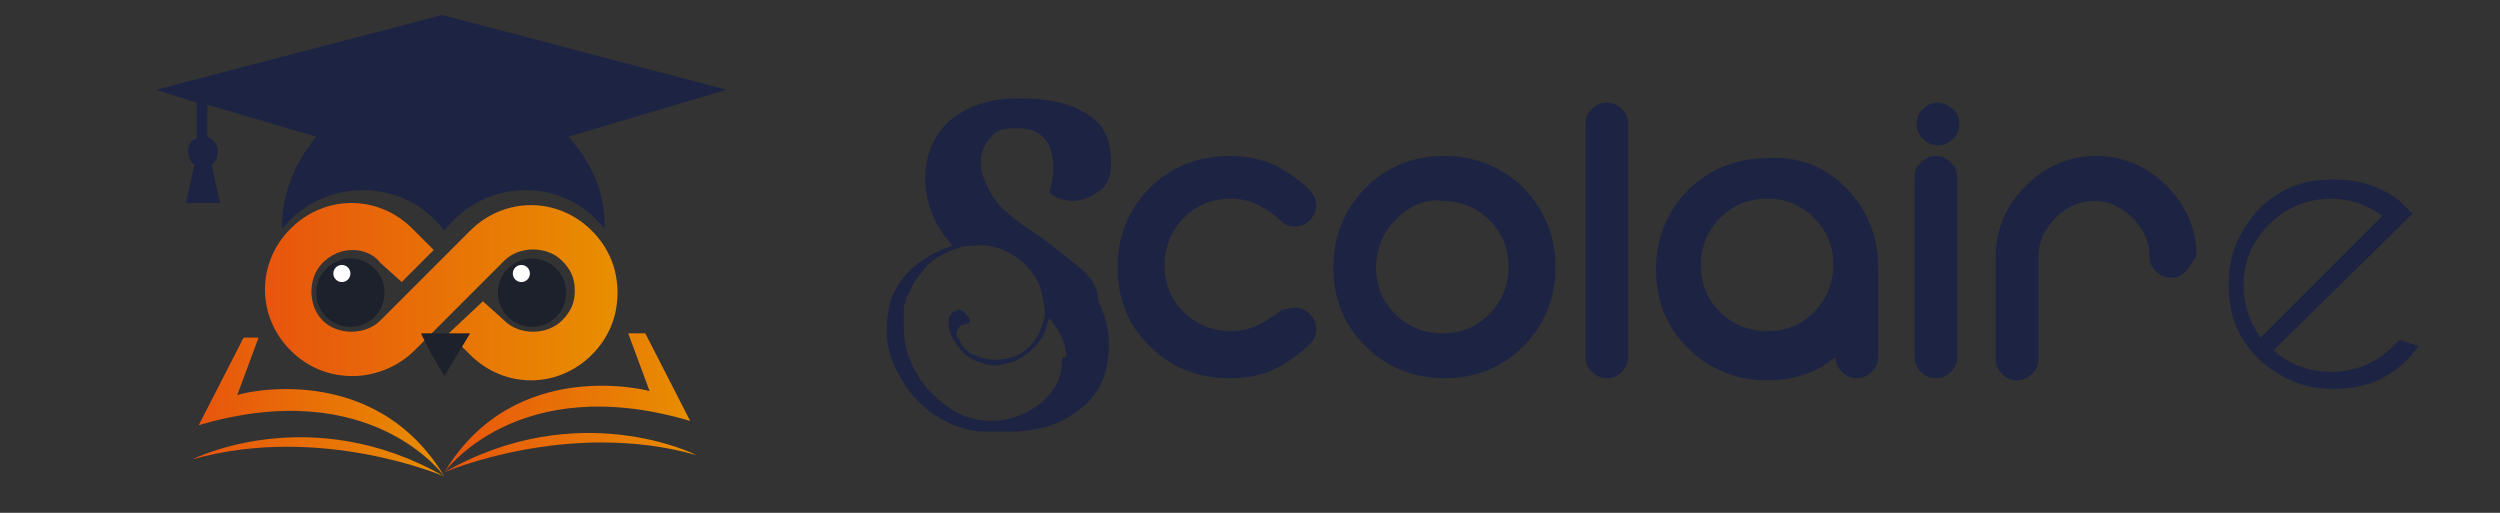 <?xml version="1.0" encoding="utf-8"?>
<!-- Generator: Adobe Illustrator 24.3.0, SVG Export Plug-In . SVG Version: 6.00 Build 0)  -->
<svg version="1.1" id="Layer_1" xmlns="http://www.w3.org/2000/svg" xmlns:xlink="http://www.w3.org/1999/xlink" x="0px" y="0px"
	 viewBox="0 0 117 24" style="enable-background:new 0 0 117 24;" xml:space="preserve">
<rect x="0" y="0" width="117" height="24" fill="#333333" stroke="none"/>
<style type="text/css">
	.st0{display:none;clip-path:url(#SVGID_2_);}
	.st1{display:inline;fill:#181C32;}
	.st2{display:inline;fill:#47BE7D;}
	.st3{display:inline;}
	.st4{fill:#F4F4F4;}
	.st5{fill:url(#SVGID_3_);}
	.st6{display:none;}
	.st7{display:inline;clip-path:url(#SVGID_5_);}
	.st8{fill:#F39727;}
	.st9{fill:#1D2443;}
	.st10{fill:#1D212B;}
	.st11{fill:#233879;}
	.st12{fill:#FFFFFF;}
	.st13{display:inline;clip-path:url(#SVGID_7_);}
	.st14{clip-path:url(#SVGID_9_);}
	.st15{clip-path:url(#SVGID_11_);}
	.st16{display:none;clip-path:url(#SVGID_13_);}
	.st17{fill:url(#SVGID_14_);}
	.st18{fill:url(#SVGID_15_);}
	.st19{fill:url(#SVGID_16_);}
	.st20{fill:url(#SVGID_17_);}
	.st21{fill:url(#SVGID_18_);}
</style>
<g>
	<g>
		<defs>
			<rect id="SVGID_1_" width="117" height="24"/>
		</defs>
		<clipPath id="SVGID_2_">
			<use xlink:href="#SVGID_1_"  style="overflow:visible;"/>
		</clipPath>
		<g class="st0">
			<path class="st1" d="M40.2,18.7h2.5l0.6-7.8c0.1-0.9,0-2.2,0-2.2l0,0c0,0,0.4,1.4,0.8,2.2l2.2,5.4h2.2l2.3-5.4
				c0.3-0.8,0.7-2.2,0.7-2.2l0,0c0,0,0,1.2,0,2.2l0.6,7.8h2.5L53.7,4.8H51l-2.7,6.9c-0.3,0.8-0.7,2-0.7,2l0,0c0,0-0.4-1.2-0.7-2
				L44,4.8h-2.7L40.2,18.7z M56,13.7c0,2.8,2.1,5.2,5.4,5.2c2.5,0,4-1.4,4-1.4l-1-1.8c0,0-1.3,1.1-2.9,1.1c-1.5,0-2.8-0.9-3-2.7h6.9
				c0,0,0.1-0.7,0.1-1c0-2.7-1.6-4.8-4.4-4.8C58.1,8.5,56,10.7,56,13.7z M58.6,12.5c0.2-1.3,1.1-2.1,2.4-2.1c1.1,0,1.9,0.7,2,2.1
				H58.6z M67.2,15.1c0,3.4,2.8,3.8,4.2,3.8c0.5,0,0.8-0.1,0.8-0.1v-2.2c0,0-0.2,0-0.5,0c-0.7,0-2-0.2-2-1.9v-3.9H72v-2h-2.3V6h-2.4
				v2.9h-1.4v2h1.3V15.1z M73.4,18.7h2.5v-4c0-0.6,0.1-1.1,0.2-1.6c0.5-1.5,1.7-2.1,2.7-2.1c0.3,0,0.6,0,0.6,0V8.6c0,0-0.2,0-0.5,0
				c-1.5,0-2.7,1.1-3.2,2.6l0,0c0,0,0-0.3,0-0.7V8.7h-2.4v10H73.4z M79.6,13.7c0,3.1,2.5,5.2,5.5,5.2s5.5-2.2,5.5-5.2
				c0-3.1-2.5-5.2-5.5-5.2C82,8.5,79.6,10.7,79.6,13.7z M82.1,13.7c0-1.8,1.4-3.1,3-3.1s3,1.3,3,3.1c0,1.9-1.4,3.1-3,3.1
				C83.5,16.9,82.1,15.6,82.1,13.7z M91.8,18.7h2.5v-4.6c0-0.5,0-0.9,0.2-1.3c0.4-1.2,1.4-2,2.7-2c1.3,0,1.6,0.8,1.6,2v5.9h2.5v-6.4
				c0-2.7-1.3-3.8-3.5-3.8c-2,0-3.1,1.2-3.6,2.1l0,0c0,0,0-0.3,0-0.7V8.7h-2.4C91.8,8.7,91.8,18.7,91.8,18.7z M103.1,7h2.5V4.8h-2.5
				V7z M103.1,18.7h2.5v-10h-2.5V18.7z M106.8,13.7c0,2.9,2.1,5.2,5.4,5.2c2.7,0,4.1-1.6,4.1-1.6l-1-1.8c0,0-1.3,1.3-2.9,1.3
				c-1.9,0-3.1-1.5-3.1-3.1c0-1.7,1.2-3.1,3-3.1c1.6,0,2.6,1.1,2.6,1.1L116,10c0,0-1.2-1.5-3.8-1.5C108.9,8.5,106.8,10.9,106.8,13.7
				z"/>
			<path class="st2" d="M26.2,1.2l6.5,20.3c0.4,1.1-0.5,2.2-1.6,2.2h-4.8c-0.7,0-1.4-0.5-1.6-1.2L18.2,2.2C17.9,1.1,18.7,0,19.8,0
				h4.7C25.3,0,26,0.5,26.2,1.2z"/>
			<g class="st3">
				<path class="st4" d="M19.9,16.2L15.4,1.5c-0.3-0.9-1.1-1.5-2-1.5c-1.1,0-2,0.9-2.1,2l-0.6,11c0,0.4,0,0.8,0.1,1.2l2.5,8.3
					c0.2,0.7,0.9,1.2,1.6,1.2h2.3c0.7,0,1.4-0.5,1.6-1.2l1-3.2C20.3,18.3,20.3,17.2,19.9,16.2z"/>
				
					<linearGradient id="SVGID_3_" gradientUnits="userSpaceOnUse" x1="12.202" y1="700.255" x2="20.773" y2="702.827" gradientTransform="matrix(1 0 0 1 0 -689)">
					<stop  offset="0" style="stop-color:#000000;stop-opacity:0.2"/>
					<stop  offset="0.911" style="stop-color:#FFFFFF;stop-opacity:0"/>
				</linearGradient>
				<path class="st5" d="M19.9,16.2L15.4,1.5c-0.3-0.9-1.1-1.5-2-1.5c-1.1,0-2,0.9-2.1,2l-0.6,11c0,0.4,0,0.8,0.1,1.2l2.5,8.3
					c0.2,0.7,0.9,1.2,1.6,1.2h2.3c0.7,0,1.4-0.5,1.6-1.2l1-3.2C20.3,18.3,20.3,17.2,19.9,16.2z"/>
			</g>
			<path class="st2" d="M8.7,0h4.7c1.2,0,2,1.1,1.6,2.2L8.7,22.7c-0.2,0.7-0.9,1.2-1.6,1.2H2.3c-1.2,0-2-1.1-1.6-2.2L7.1,1.2
				C7.3,0.5,8,0,8.7,0z"/>
		</g>
	</g>
	<g class="st6">
		<defs>
			<rect id="SVGID_4_" width="117" height="24"/>
		</defs>
		<clipPath id="SVGID_5_" class="st3">
			<use xlink:href="#SVGID_4_"  style="overflow:visible;"/>
		</clipPath>
		<g class="st7">
			<g>
				<g>
					<path class="st8" d="M19.4,14l1.3,1.3c2.2,2.1,5.6,2.1,7.8,0c1-1,1.6-2.4,1.6-3.9s-0.6-2.9-1.6-3.9c-2.1-2.1-5.6-2.1-7.8,0
						l-5.8,5.8c-1,1-2.7,1-3.7,0s-1-2.7,0-3.7c0.5-0.5,1.2-0.8,1.8-0.8c0.7,0,1.3,0.3,1.8,0.8l1.3,1.3l2.1-2.1L17,7.5
						c-2.2-2.1-5.6-2.1-7.8,0C7,9.7,7,13.2,9.2,15.3c1.1,1.1,2.5,1.6,3.9,1.6s2.8-0.5,3.9-1.6l5.8-5.8c1-1,2.7-1,3.7,0
						c0.5,0.5,0.8,1.1,0.8,1.8s-0.3,1.4-0.8,1.8c-1,1-2.7,1-3.7,0L21.4,12L19.4,14z"/>
				</g>
			</g>
			<polygon class="st9" points="19,16.7 18.3,15.4 17.5,14 19,14 20.6,14 19.8,15.4 			"/>
			<circle class="st10" cx="24.6" cy="11.4" r="2.2"/>
			<polygon class="st9" points="6.9,5.4 31.2,5.4 19,9.2 			"/>
			<polygon class="st9" points="31.2,5.4 6.9,5.4 19.1,1.7 			"/>
			<g>
				<rect x="8.2" y="5.3" class="st11" width="0.2" height="2.6"/>
			</g>
			<g>
				<rect x="8.2" y="7.9" class="st8" width="0.2" height="0.9"/>
			</g>
			<circle class="st12" cx="24" cy="10.3" r="0.6"/>
			<circle class="st10" cx="13" cy="11.4" r="2.2"/>
			<circle class="st12" cx="12.5" cy="10.3" r="0.6"/>
		</g>
	</g>
	<g class="st6">
		<defs>
			<rect id="SVGID_6_" width="117" height="24"/>
		</defs>
		<clipPath id="SVGID_7_" class="st3">
			<use xlink:href="#SVGID_6_"  style="overflow:visible;"/>
		</clipPath>
		<g class="st13">
			<g>
				<path class="st9" d="M7.3,14.2l-1.4,3.7c0,0,8.7-2.3,13.1,5.2c0,0-4.7-6.5-15.6-3.3l2.9-5.6C6.3,14.2,7.3,14.2,7.3,14.2z"/>
				<path class="st9" d="M3,22c0,0,7.5-3.8,16.1,1.1C19,23.1,11.2,19.8,3,22z"/>
			</g>
			<g>
				<path class="st9" d="M30.8,14l1.4,3.7c0,0-8.7-2.3-13.1,5.2c0,0,4.7-6.5,15.6-3.3l-3-5.6H30.8z"/>
				<path class="st9" d="M35.1,21.8c0,0-7.5-3.8-16.1,1.1C19,22.9,26.9,19.6,35.1,21.8z"/>
			</g>
		</g>
	</g>
	<g>
		<defs>
			<rect id="SVGID_8_" width="117" height="24"/>
		</defs>
		<clipPath id="SVGID_9_">
			<use xlink:href="#SVGID_8_"  style="overflow:visible;"/>
		</clipPath>
		<g class="st14">
			<g>
				<path class="st9" d="M60.6,14.4c0.3,0,0.5,0.1,0.7,0.3s0.3,0.4,0.3,0.7s-0.1,0.5-0.3,0.7c-0.5,0.5-1.1,0.9-1.7,1.2
					c-0.7,0.3-1.3,0.4-2.1,0.4c-1.4,0-2.7-0.5-3.7-1.5s-1.5-2.2-1.5-3.7c0-1.4,0.5-2.7,1.5-3.7s2.3-1.5,3.7-1.5
					c0.7,0,1.4,0.1,2.1,0.4l0,0c0.6,0.3,1.2,0.7,1.7,1.2c0.2,0.2,0.3,0.5,0.3,0.7c0,0.3-0.1,0.5-0.3,0.7s-0.4,0.3-0.7,0.3
					s-0.5-0.1-0.7-0.3c-0.3-0.3-0.6-0.5-1-0.7l0,0c-0.4-0.2-0.8-0.3-1.3-0.3c-0.9,0-1.6,0.3-2.2,0.9c-0.6,0.6-0.9,1.4-0.9,2.2
					c0,0.9,0.3,1.6,0.9,2.2c0.6,0.6,1.4,0.9,2.2,0.9c0.4,0,0.9-0.1,1.3-0.3c0.4-0.2,0.7-0.4,1.1-0.7C60.1,14.5,60.4,14.4,60.6,14.4z
					"/>
				<path class="st9" d="M67.6,7.3c1.4,0,2.7,0.5,3.7,1.5s1.5,2.3,1.5,3.7s-0.5,2.7-1.5,3.7s-2.2,1.5-3.7,1.5
					c-1.4,0-2.7-0.5-3.7-1.5c-1-1-1.5-2.2-1.5-3.7c0-1.4,0.5-2.7,1.5-3.7C64.9,7.8,66.1,7.3,67.6,7.3z M65.3,10.3
					c-0.6,0.6-0.9,1.4-0.9,2.2c0,0.9,0.3,1.6,0.9,2.2c0.6,0.6,1.4,0.9,2.2,0.9c0.9,0,1.6-0.3,2.2-0.9c0.6-0.6,0.9-1.4,0.9-2.2
					c0-0.9-0.3-1.6-0.9-2.2c-0.6-0.6-1.4-0.9-2.2-0.9C66.7,9.3,66,9.6,65.3,10.3z"/>
				<path class="st9" d="M76.2,16.7c0,0.3-0.1,0.5-0.3,0.7c-0.2,0.2-0.4,0.3-0.7,0.3c-0.3,0-0.5-0.1-0.7-0.3
					c-0.2-0.2-0.3-0.4-0.3-0.7V5.8c0-0.3,0.1-0.5,0.3-0.7c0.2-0.2,0.4-0.3,0.7-0.3c0.3,0,0.5,0.1,0.7,0.3c0.2,0.2,0.3,0.4,0.3,0.7
					V16.7z"/>
				<path class="st9" d="M86.4,8.8c1,1,1.5,2.3,1.5,3.7v4.2c0,0.3-0.1,0.5-0.3,0.7c-0.2,0.2-0.4,0.3-0.7,0.3c-0.3,0-0.5-0.1-0.7-0.3
					c-0.2-0.2-0.3-0.4-0.3-0.7l0,0c-0.8,0.7-1.9,1.1-3.2,1.1c-1.4,0-2.7-0.5-3.7-1.5s-1.5-2.2-1.5-3.7c0-1.4,0.5-2.7,1.5-3.7
					s2.3-1.5,3.7-1.5C84.2,7.3,85.4,7.8,86.4,8.8z M82.7,9.3c-0.9,0-1.6,0.3-2.2,0.9c-0.6,0.6-0.9,1.4-0.9,2.2
					c0,0.9,0.3,1.6,0.9,2.2c0.6,0.6,1.4,0.9,2.2,0.9c0.9,0,1.6-0.3,2.2-0.9c0.6-0.6,0.9-1.4,0.9-2.2c0-0.9-0.3-1.6-0.9-2.2
					C84.3,9.6,83.6,9.3,82.7,9.3z"/>
				<path class="st9" d="M91.6,16.7c0,0.3-0.1,0.5-0.3,0.7c-0.2,0.2-0.4,0.3-0.7,0.3c-0.3,0-0.5-0.1-0.7-0.3
					c-0.2-0.2-0.3-0.4-0.3-0.7V8.3c0-0.3,0.1-0.5,0.3-0.7c0.2-0.2,0.4-0.3,0.7-0.3c0.3,0,0.5,0.1,0.7,0.3c0.2,0.2,0.3,0.4,0.3,0.7
					V16.7z M91.4,5.1c0.2,0.2,0.3,0.4,0.3,0.7c0,0.3-0.1,0.5-0.3,0.7c-0.2,0.2-0.4,0.3-0.7,0.3c-0.3,0-0.5-0.1-0.7-0.3
					c-0.2-0.2-0.3-0.4-0.3-0.7c0-0.3,0.1-0.5,0.3-0.7c0.2-0.2,0.4-0.3,0.7-0.3C90.9,4.8,91.1,4.9,91.4,5.1z"/>
				<path class="st9" d="M102.3,12.7c-0.2,0.2-0.4,0.3-0.7,0.3c-0.3,0-0.5-0.1-0.7-0.3s-0.3-0.4-0.3-0.7c0-0.7-0.3-1.3-0.8-1.8
					S98.7,9.4,98,9.4c-0.7,0-1.3,0.3-1.8,0.8s-0.8,1.1-0.8,1.8v4.8c0,0.3-0.1,0.5-0.3,0.7c-0.2,0.2-0.5,0.3-0.7,0.3
					c-0.3,0-0.5-0.1-0.7-0.3c-0.2-0.2-0.3-0.4-0.3-0.7V12c0-1.3,0.5-2.4,1.4-3.3s2-1.4,3.3-1.4s2.4,0.5,3.3,1.4s1.4,2,1.4,3.3
					C102.6,12.2,102.5,12.5,102.3,12.7z"/>
			</g>
		</g>
	</g>
	<g>
		<defs>
			<rect id="SVGID_10_" width="117" height="24"/>
		</defs>
		<clipPath id="SVGID_11_">
			<use xlink:href="#SVGID_10_"  style="overflow:visible;"/>
		</clipPath>
		<g class="st15">
			<g>
				<path class="st9" d="M106.4,16.4c0.8,0.7,1.7,1,2.7,1c1.1,0,2.1-0.4,2.9-1.2c0.1-0.1,0.2-0.2,0.3-0.3l0.9,0.3
					c-0.2,0.2-0.3,0.4-0.5,0.6c-1,1-2.1,1.4-3.5,1.4s-2.5-0.5-3.5-1.4c-1-1-1.4-2.1-1.4-3.5s0.5-2.5,1.4-3.5c1-1,2.1-1.4,3.5-1.4
					c1.2,0,2.2,0.3,3.1,1c0.1,0.1,0.3,0.3,0.4,0.4c0.1,0.1,0.1,0.1,0.2,0.2l-0.6,0.6L106.4,16.4z M111.5,10.1
					c-0.7-0.5-1.5-0.8-2.4-0.8c-1.1,0-2.1,0.4-2.9,1.2s-1.2,1.7-1.2,2.9c0,0.9,0.3,1.7,0.8,2.4L111.5,10.1z"/>
				<path class="st9" d="M50.5,12.5c-0.5-0.4-1.1-0.9-1.8-1.4c-0.6-0.4-1.2-0.8-1.5-1.1c-0.4-0.3-0.7-0.7-0.9-1.1
					c-0.2-0.4-0.4-0.8-0.4-1.3s0.2-0.9,0.5-1.2C46.6,6.1,47,6,47.6,6c1.1,0,1.7,0.6,1.7,1.9c0,0.4-0.1,0.8-0.2,1.1
					c0.2,0.2,0.6,0.4,1.1,0.4s0.9-0.2,1.3-0.5C51.9,8.6,52,8.1,52,7.6c0-1.1-0.4-1.9-1.2-2.3C50,4.8,49,4.6,47.7,4.6s-2.3,0.3-3.2,1
					c-0.8,0.7-1.2,1.6-1.2,2.8c0,0.7,0.2,1.4,0.5,2c0.2,0.4,0.5,0.8,0.8,1.1c-1,0.3-2,0.9-2.6,1.9c-0.4,0.6-0.5,1.4-0.5,2.1
					c0,0.7,0.2,1.4,0.6,2.1c0.7,1.3,1.9,2.2,3.2,2.5c0.3,0.1,0.7,0.1,1,0.1c0.2,0,0.4,0,0.6,0l0,0c0.1,0,0.2,0,0.2,0
					c0.1,0,0.2,0,0.3,0c0.5,0,1-0.1,1.5-0.2c0.7-0.2,1.2-0.5,1.7-0.9c0.9-0.7,1.3-1.7,1.3-3c0-0.7-0.2-1.4-0.5-2
					C51.4,13.4,51,12.9,50.5,12.5z M49.7,16.9L49.7,16.9c0,1.7-1.8,2.8-3.3,2.8c-1.1,0-2-0.5-2.8-1.3c-0.3-0.3-0.6-0.7-0.8-1.1
					c0-0.1-0.1-0.1-0.1-0.2c-0.3-0.6-0.4-1.2-0.4-1.8c0-0.3,0-0.6,0-0.9c0-0.1,0.1-0.3,0.1-0.4c0-0.1,0-0.1,0.1-0.2l0.1-0.2
					c0.1-0.3,0.3-0.6,0.5-0.8c0.2-0.3,0.4-0.5,0.7-0.7s0.7-0.4,1.1-0.5c0.2-0.1,0.5-0.1,0.7-0.1c0.6-0.1,1.3,0.1,1.9,0.5
					c0.5,0.3,1,0.9,1.2,1.5c0.1,0.4,0.2,0.8,0.2,1.2c0,0.2-0.1,0.5-0.2,0.7c-0.2,0.6-0.7,1.1-1.3,1.3s-1.2,0.2-1.8-0.1
					c0,0,0,0-0.1,0c-0.3-0.2-0.5-0.4-0.6-0.7c0,0,0-0.1-0.1-0.1c0-0.1-0.1-0.2,0-0.3c0-0.1,0.1-0.2,0.2-0.3c0,0,0,0,0.1,0
					s0.2-0.1,0.3-0.1c0-0.1,0-0.2-0.1-0.3s-0.2-0.2-0.3-0.3c-0.1,0-0.2,0-0.4,0.1c-0.1,0.1-0.2,0.2-0.2,0.4v0.1l0,0c0,0,0,0,0,0.1
					l0,0c0,0.1,0,0.2,0.1,0.4c0,0.1,0.1,0.3,0.2,0.4c0.2,0.3,0.4,0.6,0.8,0.8c0.1,0,0.1,0.1,0.2,0.1c0.3,0.1,0.5,0.2,0.8,0.2
					c0.4,0,0.7-0.1,1-0.2c0.6-0.3,1.2-0.8,1.4-1.4c0.1-0.2,0.1-0.4,0.2-0.6c0.2,0.2,0.3,0.4,0.4,0.5c0.2,0.4,0.4,0.8,0.4,1.3
					C49.7,16.7,49.7,16.8,49.7,16.9z"/>
			</g>
		</g>
	</g>
	<g>
		<defs>
			<rect id="SVGID_12_" width="117" height="24"/>
		</defs>
		<clipPath id="SVGID_13_">
			<use xlink:href="#SVGID_12_"  style="overflow:visible;"/>
		</clipPath>
		<g class="st16">
			<path class="st3" d="M-537.3,157.6c-0.1,1.6-0.7,3-2,4.1c-1.2,1.1-2.6,1.6-4.4,1.5c-1.6-0.1-3-0.7-4.1-1.9
				c-1.5-1.6-3.6-2.9-6.3-3.9c-3-1.1-6.5-1.6-10.3-1.7c-5.5,0-10.1,1.1-13.8,3.4c-3.2,1.9-4.9,4.5-4.9,7.6l-1.1-1.1l1.1,1.1
				c0,3.7,1.8,6.2,5.5,7.6c2.4,0.9,6.9,1.5,13.5,2c10,0.6,16.9,1.9,20.7,3.7c6.5,3.2,9.8,9.2,9.8,17.9c0,7.2-3.2,12.9-9.6,17.3
				c-5.8,4-13.1,6-21.7,6.1c-6.8,0-12.9-1.3-18.2-3.8c-5.8-2.8-9.7-6.7-11.8-11.7c-0.6-1.6-0.6-3.1,0-4.7c0.6-1.5,1.7-2.6,3.2-3.2
				c1.6-0.6,3.1-0.6,4.7,0c1.5,0.6,2.6,1.7,3.2,3.2c0.9,2.2,2.9,4,5.9,5.4c3.6,1.7,7.9,2.6,13,2.6c6.2,0,11.1-1.3,15-3.9
				c2.8-1.9,4.2-4.4,4.2-7.3c0-3.6-1.8-6.1-5.5-7.5c-2.4-0.9-6.9-1.6-13.5-2.1c-10-0.6-16.9-1.9-20.7-3.7c-6.5-3.2-9.8-9.2-9.8-18
				v-0.1c0.1-7.7,3.7-13.7,10.8-18c5.6-3.5,12.3-5.2,20.1-5.2c5.3,0,10.1,0.8,14.5,2.4c4.6,1.7,8.3,4.1,11.1,7.2
				C-537.7,154.5-537.2,155.9-537.3,157.6z"/>
			<path class="st3" d="M-480.2,201.2c1.7-0.1,3.2,0.5,4.4,1.8c1.2,1.1,1.9,2.6,1.9,4.3c0.1,1.7-0.5,3.1-1.7,4.4
				c-3,3.1-6.4,5.5-10.4,7.2c-3.9,1.7-8.1,2.6-12.4,2.6c-8.6,0-16-3.1-22.2-9.2c-6.1-6.1-9.2-13.5-9.2-22.2c0-8.6,3.1-16,9.2-22.2
				c6.2-6.1,13.6-9.2,22.2-9.2c4.3,0,8.5,0.8,12.4,2.5l0.2,0.1c3.9,1.7,7.3,4.1,10.1,7.1c1.2,1.2,1.8,2.7,1.7,4.5
				c-0.1,1.7-0.7,3.2-1.9,4.3c-1.2,1.2-2.6,1.8-4.4,1.7c-1.7-0.1-3.2-0.7-4.3-1.9c-1.7-1.8-3.7-3.3-6-4.3h-0.2
				c-2.4-1.1-5-1.6-7.6-1.6c-5.2,0-9.7,1.9-13.4,5.6c-3.7,3.7-5.6,8.2-5.6,13.4s1.9,9.7,5.6,13.4c3.7,3.7,8.2,5.6,13.4,5.6
				c2.6,0,5.2-0.5,7.5-1.5c2.4-1,4.5-2.5,6.3-4.4C-483.4,201.9-481.9,201.3-480.2,201.2z"/>
			<path class="st3" d="M-455.6,165c4.8-4.2,11.1-6.3,19-6.3c8.7,0,16.1,3.1,22.2,9.2c6.2,6.2,9.2,13.6,9.2,22.2v25.2
				c0,1.7-0.6,3.2-1.9,4.4c-1.2,1.2-2.6,1.9-4.3,1.9c-1.7,0-3.2-0.6-4.4-1.9c-1.2-1.2-1.8-2.6-1.8-4.4V190c0-5.2-1.9-9.7-5.7-13.4
				c-3.7-3.7-8.2-5.6-13.4-5.6c-5.2,0-9.7,1.9-13.4,5.6s-5.6,8.2-5.6,13.4v25.2c0,1.7-0.6,3.2-1.8,4.4c-1.2,1.2-2.6,1.9-4.4,1.9
				c-1.7,0-3.1-0.6-4.4-1.9c-1.2-1.2-1.8-2.6-1.8-4.4v-65.5c0-1.7,0.6-3.1,1.8-4.4c1.2-1.2,2.7-1.8,4.4-1.8c1.7,0,3.2,0.6,4.4,1.9
				c1.2,1.2,1.8,2.6,1.8,4.3L-455.6,165L-455.6,165z"/>
			<path class="st3" d="M-367.9,158.7c8.7,0,16.1,3.1,22.2,9.2c6.2,6.2,9.2,13.6,9.2,22.2c0,8.7-3.1,16.1-9.2,22.2
				c-6.1,6.2-13.5,9.2-22.2,9.2c-8.6,0-16-3.1-22.2-9.2c-6.1-6.1-9.2-13.5-9.2-22.2c0-8.6,3.1-16,9.2-22.2S-376.6,158.7-367.9,158.7
				z M-381.4,176.6c-3.7,3.7-5.6,8.2-5.6,13.4s1.9,9.7,5.6,13.4s8.2,5.6,13.4,5.6c5.3,0,9.8-1.9,13.4-5.6c3.8-3.7,5.7-8.2,5.7-13.4
				s-1.9-9.7-5.7-13.4c-3.7-3.7-8.2-5.6-13.4-5.6C-373.2,171-377.7,172.9-381.4,176.6z"/>
			<path class="st3" d="M-301.3,158.7c8.7,0,16.1,3.1,22.2,9.2c6.2,6.2,9.2,13.6,9.2,22.2c0,8.7-3.1,16.1-9.2,22.2
				c-6.1,6.2-13.5,9.2-22.2,9.2c-8.6,0-16-3.1-22.2-9.2c-6.1-6.1-9.2-13.5-9.2-22.2c0-8.6,3.1-16,9.2-22.2
				C-317.3,161.7-309.9,158.7-301.3,158.7z M-314.7,176.6c-3.7,3.7-5.6,8.2-5.6,13.4s1.9,9.7,5.6,13.4s8.2,5.6,13.4,5.6
				c5.3,0,9.8-1.9,13.4-5.6c3.8-3.7,5.7-8.2,5.7-13.4s-1.9-9.7-5.7-13.4c-3.7-3.7-8.2-5.6-13.4-5.6S-311,172.9-314.7,176.6z"/>
			<path class="st3" d="M-249.7,215.2c0,1.7-0.6,3.2-1.8,4.4s-2.6,1.9-4.4,1.9c-1.7,0-3.1-0.6-4.4-1.9c-1.2-1.2-1.8-2.6-1.8-4.4
				v-65.5c0-1.7,0.6-3.1,1.8-4.4c1.2-1.2,2.7-1.8,4.4-1.8c1.7,0,3.2,0.6,4.4,1.9c1.2,1.2,1.8,2.6,1.8,4.3V215.2z"/>
			<path class="st3" d="M-205.9,215.3c0,1.7-0.6,3.1-1.8,4.3s-2.6,1.9-4.4,1.9c-1.7,0-3.1-0.6-4.4-1.9c-1.2-1.2-1.8-2.6-1.8-4.3
				v-30.7c0-7.2,2.5-13.3,7.6-18.3c5-5.1,11.1-7.6,18.3-7.6s13.3,2.5,18.3,7.6c0.9,0.8,1.3,1.3,1.5,1.5c0.2-0.2,0.6-0.6,1.5-1.5
				c5.1-5.1,11.2-7.6,18.3-7.6c7.2,0,13.3,2.5,18.4,7.6c5.1,5,7.6,11.1,7.6,18.3v30.7c0,1.7-0.6,3.1-1.9,4.3
				c-1.2,1.2-2.6,1.9-4.4,1.9c-1.7,0-3.2-0.6-4.3-1.9c-1.2-1.2-1.9-2.6-1.9-4.3v-30.7c0-3.7-1.3-6.9-4-9.6c-2.6-2.7-5.9-4-9.6-4
				c-3.8,0-7,1.4-9.6,4s-4,5.8-4,9.6v30.7c0,1.7-0.6,3.1-1.9,4.3c-1.2,1.2-2.6,1.9-4.4,1.9c-1.7,0-3.1-0.6-4.4-1.9
				c-1.2-1.2-1.8-2.6-1.8-4.3v-30.7c0-3.7-1.3-6.9-4-9.6c-2.6-2.7-5.9-4-9.6-4c-3.7,0-6.9,1.4-9.6,4c-2.7,2.6-4.1,5.8-4.1,9.6v30.7
				H-205.9z"/>
			<path class="st3" d="M-67.3,167.8c6.2,6.2,9.2,13.6,9.2,22.2v25.2c0,1.7-0.6,3.2-1.9,4.4c-1.2,1.2-2.6,1.9-4.3,1.9
				c-1.7,0-3.2-0.6-4.4-1.9c-1.2-1.2-1.8-2.6-1.8-4.4v-0.1c-4.8,4.2-11.1,6.3-19.1,6.3c-8.6,0-16-3.1-22.2-9.2
				c-6.1-6.1-9.2-13.5-9.2-22.2c0-8.6,3.1-16,9.2-22.2c6.2-6.1,13.6-9.2,22.2-9.2C-80.8,158.7-73.4,161.7-67.3,167.8z M-89.5,171
				c-5.2,0-9.7,1.9-13.4,5.6c-3.7,3.7-5.6,8.2-5.6,13.4s1.9,9.7,5.6,13.4s8.2,5.6,13.4,5.6c5.3,0,9.8-1.9,13.4-5.6
				c3.8-3.7,5.7-8.2,5.7-13.4s-1.9-9.7-5.7-13.4C-79.8,172.9-84.2,171-89.5,171z"/>
			<path class="st3" d="M12.6,215.2c0,1.7-0.6,3.2-1.9,4.4c-1.2,1.2-2.6,1.9-4.3,1.9s-3.2-0.6-4.4-1.9c-1.2-1.2-1.8-2.6-1.8-4.4V190
				c0-5.2-1.9-9.7-5.7-13.4c-3.7-3.7-8.2-5.6-13.4-5.6s-9.7,1.9-13.4,5.6s-5.6,8.2-5.6,13.4v25.2c0,1.7-0.6,3.2-1.8,4.4
				s-2.6,1.9-4.4,1.9c-1.7,0-3.1-0.6-4.4-1.9c-1.2-1.2-1.8-2.6-1.8-4.4V190c0-8.6,3-16,9.2-22.2c6.2-6.1,13.6-9.2,22.2-9.2
				c8.7,0,16.1,3.1,22.2,9.2c6.2,6.2,9.2,13.6,9.2,22.2L12.6,215.2L12.6,215.2z"/>
			<path class="st3" d="M72,167.8c6.2,6.2,9.2,13.6,9.2,22.2v25.2c0,1.7-0.6,3.2-1.9,4.4c-1.2,1.2-2.6,1.9-4.3,1.9
				c-1.7,0-3.2-0.6-4.4-1.9c-1.2-1.2-1.8-2.6-1.8-4.4v-0.1c-4.8,4.2-11.1,6.3-19.1,6.3c-8.6,0-16-3.1-22.2-9.2
				c-6.1-6.1-9.2-13.5-9.2-22.2c0-8.6,3.1-16,9.2-22.2c6.2-6.1,13.6-9.2,22.2-9.2C58.5,158.7,65.9,161.7,72,167.8z M49.8,171
				c-5.2,0-9.7,1.9-13.4,5.6c-3.7,3.7-5.6,8.2-5.6,13.4s1.9,9.7,5.6,13.4s8.2,5.6,13.4,5.6c5.3,0,9.8-1.9,13.4-5.6
				c3.8-3.7,5.7-8.2,5.7-13.4s-1.9-9.7-5.7-13.4C59.6,172.9,55.1,171,49.8,171z"/>
			<path class="st3" d="M141.5,167.8c6.2,6.2,9.2,13.6,9.2,22.2v25.8c0,8.6-3.1,16-9.2,22.2c-6.1,6.1-13.5,9.2-22.2,9.2
				c-6.2,0-11.8-1.7-17-5c-5.2-3.4-9-7.9-11.6-13.6c-0.7-1.5-0.8-3.1-0.2-4.7c0.6-1.6,1.7-2.7,3.2-3.4c1.6-0.7,3.1-0.8,4.7-0.2
				s2.8,1.7,3.5,3.2c1.5,3.5,3.9,6.2,7,8.3s6.6,3.1,10.3,3.1c5.3,0,9.8-1.9,13.4-5.6c3.8-3.7,5.7-8.2,5.7-13.4v-0.6
				c-4.8,4.2-11.1,6.3-19.1,6.3c-8.6,0-16-3.1-22.2-9.2c-6.1-6.1-9.2-13.5-9.2-22.2c0-8.6,3.1-16,9.2-22.2
				c6.2-6.1,13.6-9.2,22.2-9.2C128,158.7,135.4,161.7,141.5,167.8z M119.3,171c-5.2,0-9.7,1.9-13.4,5.6c-3.7,3.7-5.6,8.2-5.6,13.4
				s1.9,9.7,5.6,13.4s8.2,5.6,13.4,5.6c5.3,0,9.8-1.9,13.4-5.6c3.8-3.7,5.7-8.2,5.7-13.4s-1.9-9.7-5.7-13.4
				C129.1,172.9,124.6,171,119.3,171z"/>
			<path class="st3" d="M207.8,203.3c1.7,0.2,3.1,1,4.1,2.3s1.6,2.8,1.5,4.5c-0.2,1.7-0.9,3.1-2.3,4.1c-3.2,2.3-6.7,4.1-10.4,5.3
				c-3.8,1.2-7.8,1.9-12.1,1.9c-9,0-16.6-3.1-22.8-9.2c-6.1-6.1-9.2-13.5-9.2-22.2c0-8.6,3-16,9.2-22.2c6.2-6.1,13.6-9.2,22.2-9.2
				c8.7,0,16.1,3.1,22.2,9.2c6.2,6.2,9.2,13.6,9.2,22.2c0,1.7-0.6,3.2-1.9,4.4c-1.2,1.2-2.6,1.9-4.3,1.9h-43.3
				c0.6,2.4,2.2,4.8,4.6,7.2c3.7,3.7,8.4,5.6,14,5.6c3,0,5.7-0.4,8.1-1.1c2.4-0.8,4.6-1.8,6.6-3.2
				C204.6,203.6,206.1,203.2,207.8,203.3z M169.9,183.9h36.2c-0.6-2.4-2.2-4.9-4.7-7.3c-3.7-3.7-8.2-5.6-13.4-5.6s-9.7,1.9-13.4,5.6
				C172.1,179,170.6,181.5,169.9,183.9z"/>
			<path class="st3" d="M237.3,215.3c0,1.7-0.6,3.1-1.8,4.3s-2.6,1.9-4.4,1.9c-1.7,0-3.1-0.6-4.4-1.9c-1.2-1.2-1.8-2.6-1.8-4.3
				v-30.7c0-7.2,2.5-13.3,7.6-18.3c5-5.1,11.1-7.6,18.3-7.6c7.2,0,13.3,2.5,18.3,7.6c0.9,0.8,1.3,1.3,1.5,1.5
				c0.2-0.2,0.6-0.6,1.5-1.5c5.1-5.1,11.2-7.6,18.3-7.6c7.2,0,13.3,2.5,18.4,7.6c5.1,5,7.6,11.1,7.6,18.3v30.7
				c0,1.7-0.6,3.1-1.9,4.3c-1.2,1.2-2.6,1.9-4.4,1.9s-3.2-0.6-4.3-1.9c-1.2-1.2-1.9-2.6-1.9-4.3v-30.7c0-3.7-1.3-6.9-4-9.6
				c-2.6-2.7-5.9-4-9.6-4c-3.8,0-7,1.4-9.6,4s-4,5.8-4,9.6v30.7c0,1.7-0.6,3.1-1.9,4.3c-1.2,1.2-2.6,1.9-4.4,1.9
				c-1.7,0-3.1-0.6-4.4-1.9c-1.2-1.2-1.8-2.6-1.8-4.3v-30.7c0-3.7-1.3-6.9-4-9.6c-2.6-2.7-5.9-4-9.6-4c-3.7,0-6.9,1.4-9.6,4
				c-2.7,2.6-4.1,5.8-4.1,9.6v30.7H237.3z"/>
			<path class="st3" d="M373.5,203.3c1.7,0.2,3,1,4.1,2.3s1.6,2.8,1.5,4.5c-0.2,1.7-0.9,3.1-2.3,4.1c-3.2,2.3-6.7,4.1-10.4,5.3
				c-3.8,1.2-7.8,1.9-12.2,1.9c-9,0-16.6-3.1-22.8-9.2c-6.1-6.1-9.2-13.5-9.2-22.2c0-8.6,3.1-16,9.2-22.2c6.2-6.1,13.6-9.2,22.2-9.2
				c8.7,0,16.1,3.1,22.2,9.2c6.2,6.2,9.2,13.6,9.2,22.2c0,1.7-0.6,3.2-1.9,4.4c-1.2,1.2-2.6,1.9-4.3,1.9h-43.3
				c0.6,2.4,2.2,4.8,4.6,7.2c3.7,3.7,8.4,5.6,14,5.6c3,0,5.7-0.4,8.1-1.1c2.4-0.8,4.6-1.8,6.6-3.2
				C370.3,203.6,371.8,203.2,373.5,203.3z M335.5,183.9h36.2c-0.6-2.4-2.2-4.9-4.7-7.3c-3.7-3.7-8.2-5.6-13.4-5.6
				c-5.2,0-9.7,1.9-13.4,5.6C337.7,179,336.2,181.5,335.5,183.9z"/>
			<path class="st3" d="M453.4,215.2c0,1.7-0.6,3.2-1.9,4.4c-1.2,1.2-2.6,1.9-4.3,1.9c-1.7,0-3.2-0.6-4.4-1.9
				c-1.2-1.2-1.8-2.6-1.8-4.4V190c0-5.2-1.9-9.7-5.7-13.4c-3.7-3.7-8.2-5.6-13.4-5.6c-5.2,0-9.7,1.9-13.4,5.6s-5.6,8.2-5.6,13.4
				v25.2c0,1.7-0.6,3.2-1.8,4.4c-1.2,1.2-2.6,1.9-4.4,1.9c-1.7,0-3.1-0.6-4.4-1.9c-1.2-1.2-1.8-2.6-1.8-4.4V190
				c0-8.6,3.1-16,9.2-22.2c6.2-6.1,13.6-9.2,22.2-9.2c8.7,0,16.1,3.1,22.2,9.2c6.2,6.2,9.2,13.6,9.2,22.2L453.4,215.2L453.4,215.2z"
				/>
			<path class="st3" d="M461.3,149.7c0-1.7,0.6-3.1,1.8-4.4c1.2-1.2,2.7-1.8,4.4-1.8c1.7,0,3.1,0.6,4.4,1.8c1.2,1.2,1.8,2.7,1.8,4.4
				v8.9H504c1.7,0,3.2,0.6,4.4,1.9c1.2,1.2,1.8,2.6,1.8,4.4c0,1.7-0.6,3.1-1.8,4.4c-1.2,1.2-2.6,1.8-4.4,1.8h-30.3v23.5
				c0,4,1.4,7.4,4.3,10.3c2.9,2.9,6.3,4.4,10.4,4.4c2.5,0,4.9-0.6,7-1.9c2.3-1.2,4.1-2.9,5.4-5.1c0.9-1.5,2.2-2.4,3.8-2.8
				c1.6-0.4,3.2-0.1,4.7,0.7c1.4,0.9,2.3,2.2,2.7,3.9s0.2,3.2-0.7,4.6c-2.4,4-5.7,7.1-9.8,9.3c-4.1,2.3-8.5,3.5-13.1,3.5
				c-7.5,0-13.8-2.6-19-7.9c-5.3-5.2-7.9-11.6-7.9-19v-44.9H461.3z"/>
			<path class="st3" d="M591.8,172.1c0,1.6-0.6,3-1.7,4.2c-1.1,1.2-2.5,1.8-4.1,1.9c-1.6,0-3-0.6-4.2-1.7c-2-1.8-4.4-3.3-7.1-4.3
				c-3-1-5.8-1.6-8.5-1.6v0.1H565c-4.9,0-8.9,0.8-12.1,2.5c-2.5,1.4-3.7,2.9-3.7,4.8c0.1,2.2,1.1,3.8,3.2,4.6
				c2.5,1.1,6.8,1.6,12.8,1.6c7.9,0.1,13.6,0.8,16.8,2c7.1,2.6,10.7,8,10.7,16c0,6.1-2.9,10.9-8.7,14.5c-5,3.1-11.3,4.7-18.7,4.8
				c-4.9,0-9.6-0.8-14-2.3c-4.5-1.7-8.4-4.1-11.8-7.1c-1.2-1.1-1.8-2.5-1.9-4.1c-0.1-1.7,0.4-3.1,1.5-4.3s2.5-1.8,4.1-1.9
				c1.7,0,3.1,0.5,4.3,1.6c2.2,2.1,4.8,3.6,7.8,4.7c3.1,1.1,6.4,1.6,9.9,1.6c5.2-0.1,9.3-1.1,12.5-3c2-1.2,3-2.7,3-4.4
				c0-2.5-0.9-4.1-2.8-4.8c-2.1-0.8-6.3-1.2-12.8-1.3c-7.6-0.1-13.3-0.9-17.3-2.4c-7-2.9-10.5-8.2-10.5-15.7
				c0.1-6.5,3.3-11.6,9.9-15.2c5-2.7,11-4.1,17.9-4.1c4.9,0.1,9.5,0.8,13.7,2.3c4.3,1.6,8.1,3.9,11.3,6.9
				C591.2,169.1,591.8,170.5,591.8,172.1z"/>
			<path class="st3" d="M661.7,215.8c0,8.6-3.1,16-9.2,22.2c-6.1,6.1-13.5,9.2-22.2,9.2c-6.2,0-11.8-1.7-17-5
				c-5.2-3.4-9-7.9-11.6-13.6c-0.7-1.5-0.8-3.1-0.2-4.7c0.6-1.6,1.7-2.7,3.2-3.4c1.6-0.7,3.1-0.8,4.7-0.2c1.6,0.6,2.8,1.7,3.5,3.2
				c1.5,3.5,3.9,6.2,7,8.3s6.6,3.1,10.3,3.1c5.3,0,9.8-1.9,13.4-5.6c3.8-3.7,5.7-8.2,5.7-13.4v-0.6c-4.8,4.2-11.1,6.3-19.1,6.3
				c-8.6,0-16-3.1-22.2-9.2c-6.1-6.1-9.2-13.5-9.2-22.2V165c0-1.7,0.6-3.2,1.8-4.4s2.7-1.8,4.4-1.8s3.2,0.6,4.4,1.8s1.8,2.6,1.8,4.4
				v25c0,5.2,1.9,9.7,5.6,13.4c3.7,3.7,8.2,5.6,13.4,5.6c5.3,0,9.8-1.9,13.4-5.6c3.8-3.7,5.7-8.2,5.7-13.4v-25.2
				c0-1.7,0.6-3.2,1.8-4.4s2.6-1.8,4.4-1.8c1.7,0,3.1,0.6,4.3,1.8s1.9,2.6,1.9,4.4L661.7,215.8L661.7,215.8z"/>
			<path class="st3" d="M722.6,172.1c0,1.6-0.6,3-1.7,4.2c-1.1,1.2-2.5,1.8-4.1,1.9c-1.6,0-3-0.6-4.2-1.7c-2-1.8-4.4-3.3-7.1-4.3
				c-3-1-5.8-1.6-8.5-1.6v0.1h-1.2c-4.9,0-8.9,0.8-12.1,2.5c-2.5,1.4-3.7,2.9-3.7,4.8c0.1,2.2,1.1,3.8,3.2,4.6
				c2.5,1.1,6.8,1.6,12.8,1.6c7.9,0.1,13.6,0.8,16.8,2c7.1,2.6,10.7,8,10.7,16c0,6.1-2.9,10.9-8.7,14.5c-5,3.1-11.3,4.7-18.7,4.8
				c-4.9,0-9.6-0.8-14-2.3c-4.5-1.7-8.4-4.1-11.8-7.1c-1.2-1.1-1.8-2.5-1.9-4.1c-0.1-1.7,0.4-3.1,1.5-4.3s2.5-1.8,4.1-1.9
				c1.7,0,3.1,0.5,4.3,1.6c2.2,2.1,4.8,3.6,7.8,4.7c3.1,1.1,6.4,1.6,9.9,1.6c5.2-0.1,9.3-1.1,12.5-3c2-1.2,3-2.7,3-4.4
				c0-2.5-0.9-4.1-2.8-4.8c-2.1-0.8-6.3-1.2-12.8-1.3c-7.6-0.1-13.3-0.9-17.3-2.4c-7-2.9-10.5-8.2-10.5-15.7
				c0.1-6.5,3.3-11.6,9.9-15.2c5-2.7,11-4.1,17.9-4.1c4.9,0.1,9.5,0.8,13.7,2.3c4.3,1.6,8.1,3.9,11.3,6.9
				C721.9,169.1,722.5,170.5,722.6,172.1z"/>
			<path class="st3" d="M729.8,149.7c0-1.7,0.6-3.1,1.8-4.4c1.2-1.2,2.7-1.8,4.4-1.8s3.1,0.6,4.4,1.8c1.2,1.2,1.8,2.7,1.8,4.4v8.9
				h30.3c1.7,0,3.2,0.6,4.4,1.9c1.2,1.2,1.8,2.6,1.8,4.4c0,1.7-0.6,3.1-1.8,4.4c-1.2,1.2-2.6,1.8-4.4,1.8h-30.3v23.5
				c0,4,1.4,7.4,4.3,10.3c2.9,2.9,6.3,4.4,10.4,4.4c2.5,0,4.9-0.6,7-1.9c2.3-1.2,4.1-2.9,5.4-5.1c0.9-1.5,2.2-2.4,3.8-2.8
				c1.6-0.4,3.2-0.1,4.7,0.7c1.4,0.9,2.3,2.2,2.7,3.9s0.2,3.2-0.7,4.6c-2.4,4-5.7,7.1-9.8,9.3c-4.1,2.3-8.5,3.5-13.1,3.5
				c-7.5,0-13.8-2.6-19-7.9c-5.3-5.2-7.9-11.6-7.9-19v-44.9H729.8z"/>
			<path class="st3" d="M834.8,203.3c1.7,0.2,3,1,4.1,2.3s1.6,2.8,1.5,4.5c-0.2,1.7-0.9,3.1-2.3,4.1c-3.2,2.3-6.7,4.1-10.4,5.3
				c-3.8,1.2-7.8,1.9-12.2,1.9c-9,0-16.6-3.1-22.8-9.2c-6.1-6.1-9.2-13.5-9.2-22.2c0-8.6,3.1-16,9.2-22.2c6.2-6.1,13.6-9.2,22.2-9.2
				c8.7,0,16.1,3.1,22.2,9.2c6.2,6.2,9.2,13.6,9.2,22.2c0,1.7-0.6,3.2-1.9,4.4c-1.2,1.2-2.6,1.9-4.3,1.9h-43.3
				c0.6,2.4,2.2,4.8,4.6,7.2c3.7,3.7,8.4,5.6,14,5.6c3,0,5.7-0.4,8.1-1.1c2.4-0.8,4.6-1.8,6.6-3.2
				C831.6,203.6,833.2,203.2,834.8,203.3z M796.9,183.9h36.2c-0.6-2.4-2.2-4.9-4.7-7.3c-3.7-3.7-8.2-5.6-13.4-5.6s-9.7,1.9-13.4,5.6
				C799.1,179,797.6,181.5,796.9,183.9z"/>
			<path class="st3" d="M864.3,215.3c0,1.7-0.6,3.1-1.8,4.3s-2.6,1.9-4.4,1.9c-1.7,0-3.1-0.6-4.4-1.9c-1.2-1.2-1.8-2.6-1.8-4.3
				v-30.7c0-7.2,2.5-13.3,7.6-18.3c5-5.1,11.1-7.6,18.3-7.6s13.3,2.5,18.3,7.6c0.9,0.8,1.3,1.3,1.5,1.5c0.2-0.2,0.6-0.6,1.5-1.5
				c5.1-5.1,11.2-7.6,18.3-7.6c7.2,0,13.3,2.5,18.4,7.6c5.1,5,7.6,11.1,7.6,18.3v30.7c0,1.7-0.6,3.1-1.9,4.3
				c-1.2,1.2-2.6,1.9-4.4,1.9c-1.7,0-3.2-0.6-4.3-1.9c-1.2-1.2-1.9-2.6-1.9-4.3v-30.7c0-3.7-1.3-6.9-4-9.6c-2.6-2.7-5.9-4-9.6-4
				s-7,1.4-9.6,4s-4,5.8-4,9.6v30.7c0,1.7-0.6,3.1-1.9,4.3c-1.2,1.2-2.6,1.9-4.4,1.9c-1.7,0-3.1-0.6-4.4-1.9
				c-1.2-1.2-1.8-2.6-1.8-4.3v-30.7c0-3.7-1.3-6.9-4-9.6c-2.6-2.7-5.9-4-9.6-4c-3.7,0-6.9,1.4-9.6,4c-2.7,2.6-4,5.8-4,9.6v30.7
				H864.3z"/>
			<path class="st3" d="M1004.3,172.1c0,1.6-0.6,3-1.7,4.2c-1.1,1.2-2.5,1.8-4.1,1.9c-1.6,0-3-0.6-4.2-1.7c-2-1.8-4.4-3.3-7.1-4.3
				c-3-1-5.8-1.6-8.5-1.6v0.1h-1.2c-4.9,0-8.9,0.8-12.1,2.5c-2.5,1.4-3.7,2.9-3.7,4.8c0.1,2.2,1.1,3.8,3.2,4.6
				c2.5,1.1,6.8,1.6,12.8,1.6c7.9,0.1,13.6,0.8,16.8,2c7.1,2.6,10.7,8,10.7,16c0,6.1-2.9,10.9-8.7,14.5c-5,3.1-11.3,4.7-18.7,4.8
				c-4.9,0-9.6-0.8-14-2.3c-4.5-1.7-8.4-4.1-11.8-7.1c-1.2-1.1-1.8-2.5-1.9-4.1c-0.1-1.7,0.4-3.1,1.5-4.3s2.5-1.8,4.1-1.9
				c1.7,0,3.1,0.5,4.3,1.6c2.2,2.1,4.8,3.6,7.8,4.7c3.1,1.1,6.4,1.6,9.9,1.6c5.2-0.1,9.3-1.1,12.5-3c2-1.2,3-2.7,3-4.4
				c0-2.5-0.9-4.1-2.8-4.8c-2.1-0.8-6.3-1.2-12.8-1.3c-7.6-0.1-13.3-0.9-17.3-2.4c-7-2.9-10.5-8.2-10.5-15.7
				c0.1-6.5,3.3-11.6,9.9-15.2c5-2.7,11-4.1,17.9-4.1c4.9,0.1,9.5,0.8,13.7,2.3c4.3,1.6,8.1,3.9,11.3,6.9
				C1003.6,169.1,1004.2,170.5,1004.3,172.1z"/>
		</g>
	</g>
</g>
<g>
	<g>
		<linearGradient id="SVGID_14_" gradientUnits="userSpaceOnUse" x1="12.385" y1="13.677" x2="28.903" y2="13.677">
			<stop  offset="0" style="stop-color:#E8550D"/>
			<stop  offset="1" style="stop-color:#E88E00"/>
		</linearGradient>
		<path class="st17" d="M21,15.6l1,1c1.6,1.6,4.1,1.6,5.7,0c0.8-0.8,1.2-1.8,1.2-2.9c0-1.1-0.4-2.1-1.2-2.9c-1.6-1.6-4.1-1.6-5.7,0
			L17.8,15c-0.7,0.7-2,0.7-2.7,0c-0.7-0.7-0.7-2,0-2.7c0.4-0.4,0.9-0.6,1.4-0.6c0.5,0,1,0.2,1.3,0.6l1,0.9l1.5-1.5l-1-1
			c-1.6-1.6-4.1-1.6-5.7,0c-1.6,1.6-1.6,4.1,0,5.7c0.8,0.8,1.8,1.2,2.9,1.2c1,0,2.1-0.4,2.9-1.2l4.2-4.2c0.7-0.7,2-0.7,2.7,0
			c0.4,0.4,0.6,0.8,0.6,1.4s-0.2,1-0.6,1.4c-0.7,0.7-2,0.7-2.7,0l-1-0.9L21,15.6z"/>
	</g>
</g>
<polygon class="st10" points="20.8,17.6 20.2,16.6 19.7,15.6 20.8,15.6 22,15.6 21.4,16.6 "/>
<circle class="st10" cx="24.9" cy="13.7" r="1.6"/>
<circle class="st12" cx="24.4" cy="12.8" r="0.4"/>
<circle class="st10" cx="16.4" cy="13.7" r="1.6"/>
<circle class="st12" cx="16" cy="12.8" r="0.4"/>
<linearGradient id="SVGID_15_" gradientUnits="userSpaceOnUse" x1="9.341" y1="19.002" x2="20.804" y2="19.002">
	<stop  offset="0" style="stop-color:#E8550D"/>
	<stop  offset="1" style="stop-color:#E88E00"/>
</linearGradient>
<path class="st18" d="M20.8,22.3c0,0-3.4-4.8-11.5-2.4l2.1-4.1h0.7l-1,2.7C11.2,18.4,17.5,16.8,20.8,22.3"/>
<linearGradient id="SVGID_16_" gradientUnits="userSpaceOnUse" x1="9.04" y1="21.347" x2="20.804" y2="21.347">
	<stop  offset="0" style="stop-color:#E8550D"/>
	<stop  offset="1" style="stop-color:#E88E00"/>
</linearGradient>
<path class="st19" d="M20.8,22.3c0,0-5.8-2.5-11.8-0.8C9,21.5,14.5,18.7,20.8,22.3"/>
<g>
	<linearGradient id="SVGID_17_" gradientUnits="userSpaceOnUse" x1="20.804" y1="18.855" x2="32.267" y2="18.855">
		<stop  offset="0" style="stop-color:#E8550D"/>
		<stop  offset="1" style="stop-color:#E88E00"/>
	</linearGradient>
	<path class="st20" d="M29.4,15.6l1,2.7c0,0-6.3-1.7-9.6,3.8c0,0,3.4-4.8,11.5-2.4l-2.1-4.1H29.4z"/>
	<linearGradient id="SVGID_18_" gradientUnits="userSpaceOnUse" x1="20.804" y1="21.2" x2="32.568" y2="21.2">
		<stop  offset="0" style="stop-color:#E8550D"/>
		<stop  offset="1" style="stop-color:#E88E00"/>
	</linearGradient>
	<path class="st21" d="M32.6,21.3c0,0-5.5-2.8-11.8,0.8C20.8,22.1,26.6,19.6,32.6,21.3z"/>
</g>
<path class="st9" d="M10.3,9.5L9.9,7.7c0.2-0.1,0.3-0.4,0.3-0.6c0-0.3-0.2-0.6-0.5-0.7V4.9l5.1,1.5c-1,1.2-1.6,2.7-1.6,4.2l0,0.1
	l0.1-0.1c0.9-1.1,2.3-1.7,3.7-1.7c1.5,0,2.9,0.7,3.8,1.9l0,0l0,0c0.9-1.2,2.3-1.9,3.8-1.9c1.4,0,2.7,0.6,3.6,1.7l0.1,0.1l0-0.1
	c0-1.6-0.6-3-1.7-4.2l7.4-2.2L20.7,0.7l0,0L7.3,4.2l1.9,0.6v1.7C9,6.5,8.8,6.7,8.8,7.1c0,0.2,0.1,0.5,0.3,0.6L8.7,9.5L10.3,9.5z"/>
</svg>
